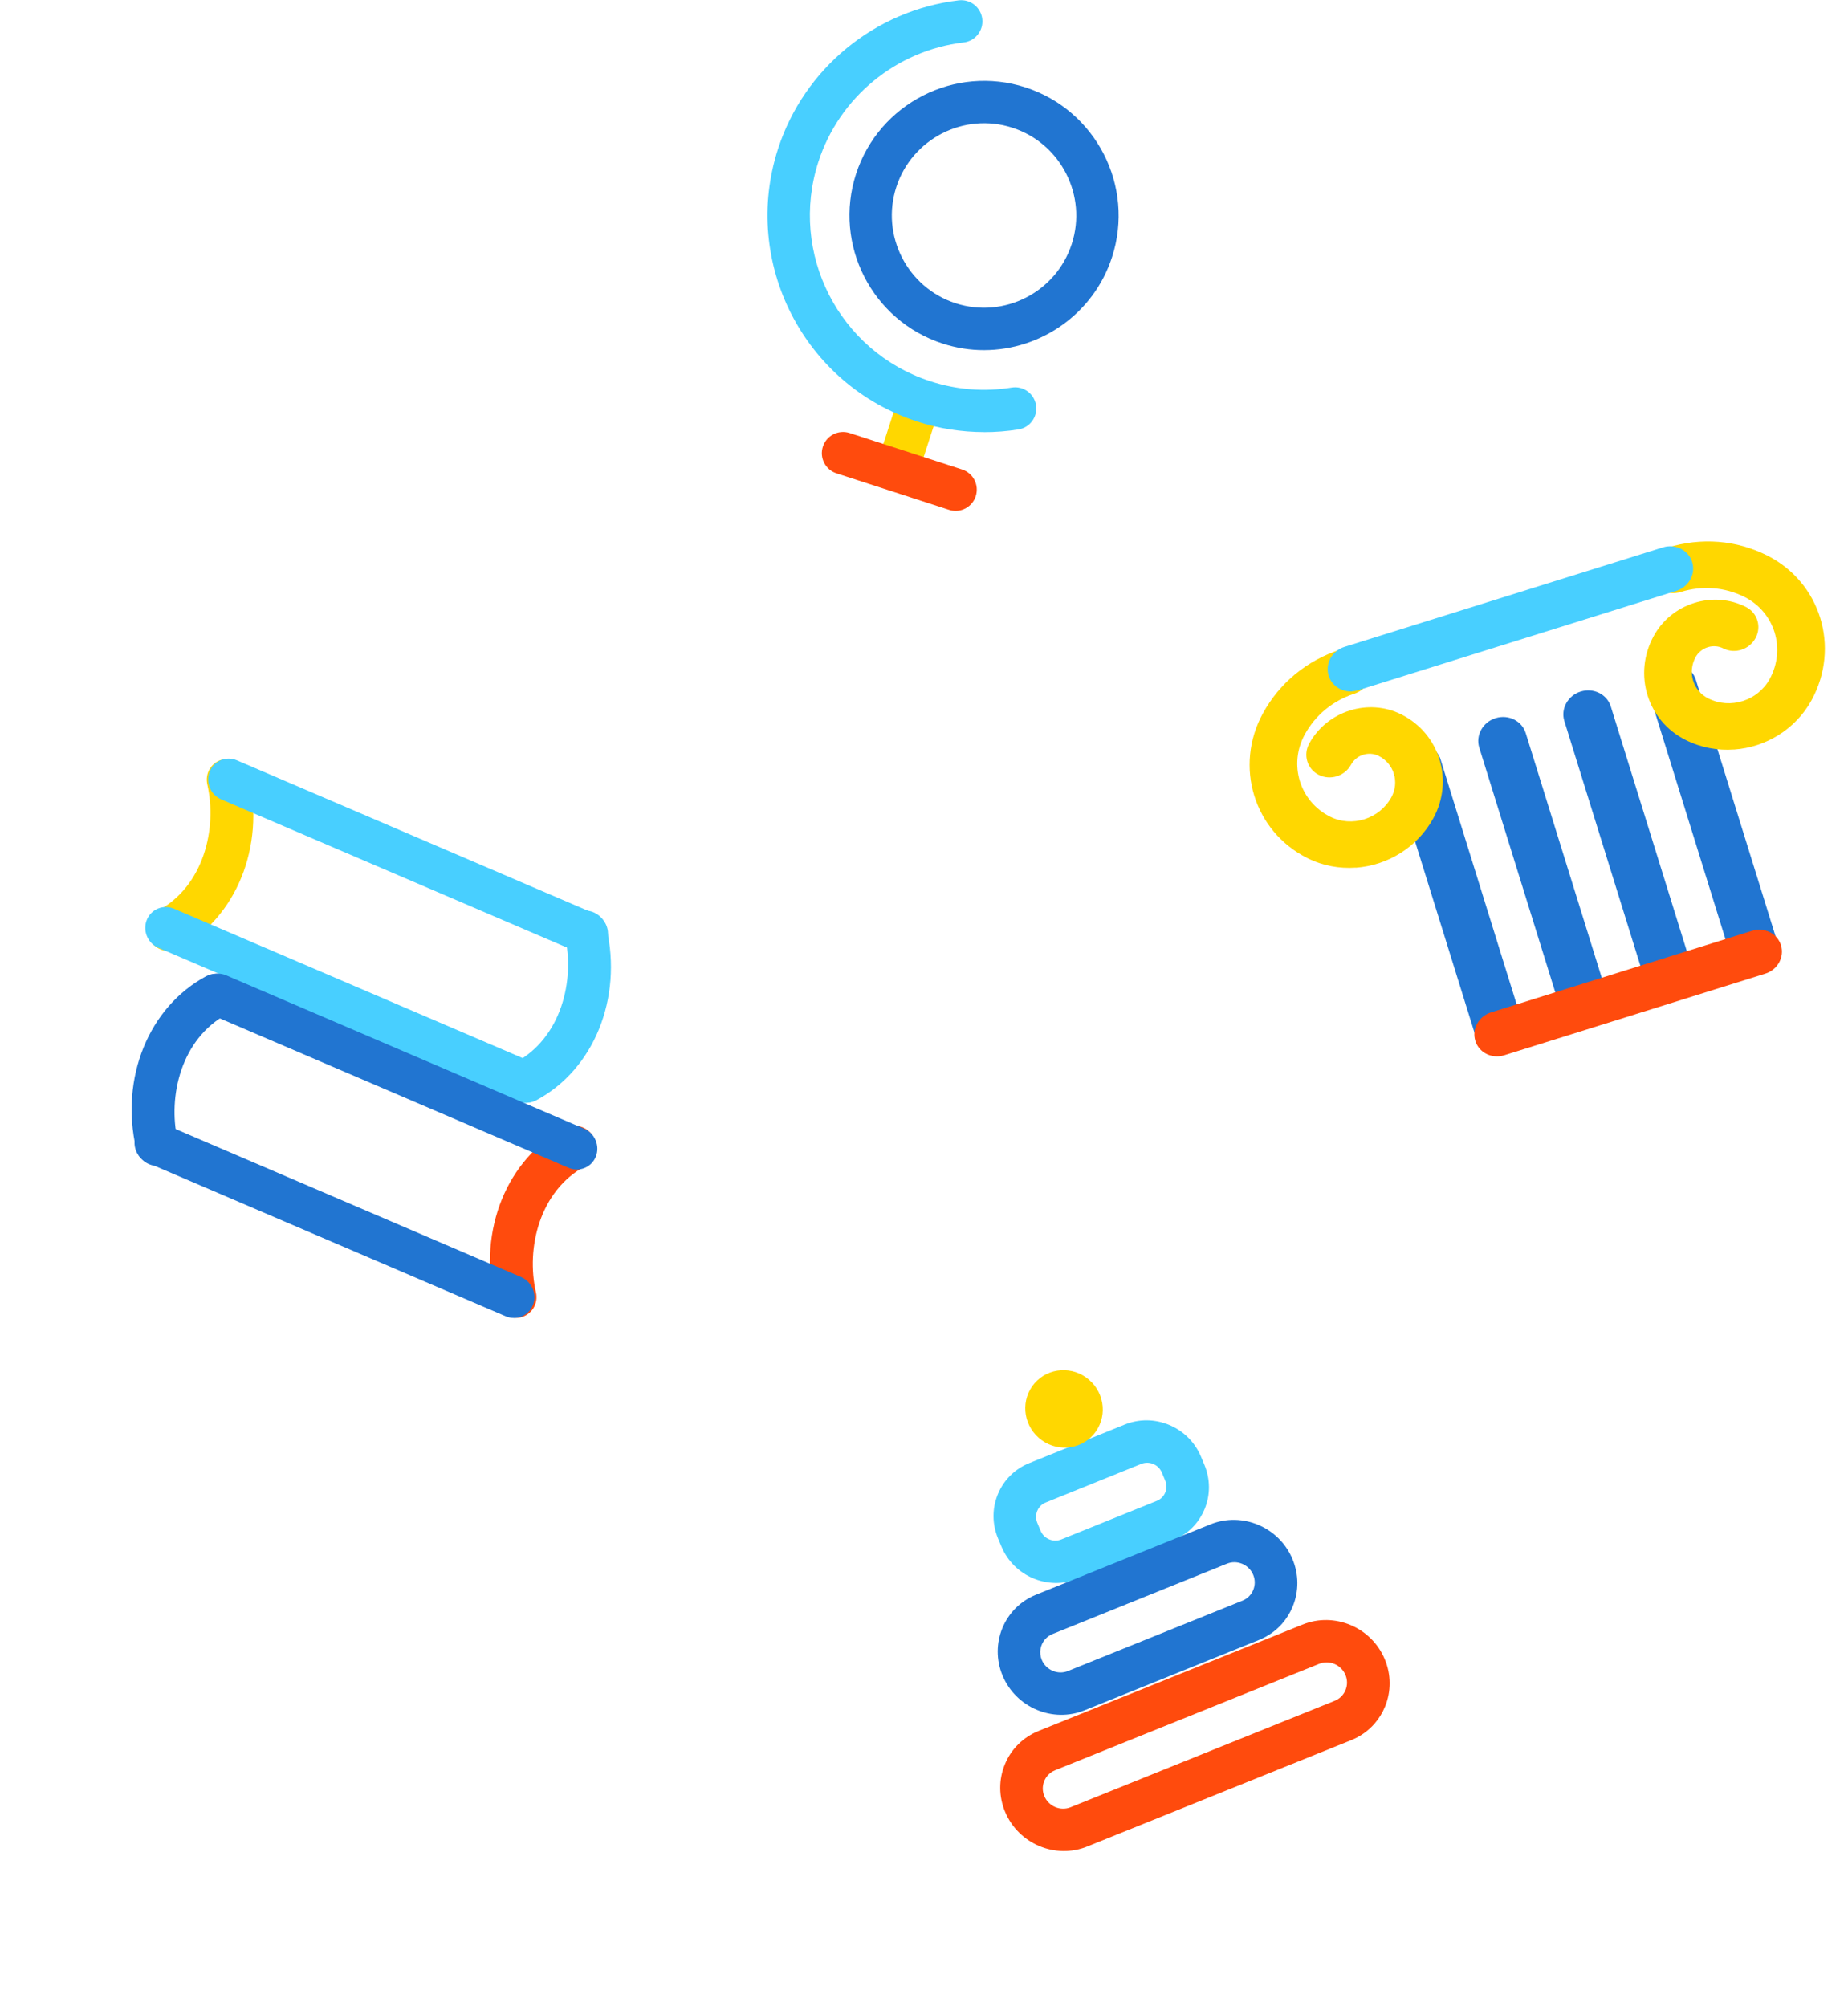 <svg xmlns="http://www.w3.org/2000/svg" width="373" height="405" viewBox="0 0 373 405" fill="none"><path d="M302.505 211.526C300.311 211.681 298.246 210.388 297.585 208.276L281.399 156.205C280.631 153.726 282.105 151.061 284.695 150.254C287.285 149.448 290.011 150.8 290.779 153.279L306.965 205.35C307.733 207.829 306.259 210.494 303.669 211.3C303.276 211.424 302.891 211.49 302.504 211.517L302.505 211.526Z" fill="#2175D1"></path><path d="M354.026 195.433C351.832 195.587 349.767 194.294 349.106 192.182L332.921 140.111C332.152 137.632 333.626 134.967 336.217 134.161C338.807 133.354 341.532 134.707 342.301 137.185L358.486 189.257C359.254 191.735 357.781 194.4 355.19 195.207C354.798 195.33 354.413 195.396 354.026 195.423L354.026 195.433Z" fill="#2175D1"></path><path d="M319.678 206.163C317.485 206.318 315.419 205.025 314.759 202.913L298.573 150.841C297.805 148.363 299.279 145.697 301.869 144.891C304.459 144.085 307.185 145.437 307.953 147.915L324.139 199.987C324.907 202.465 323.433 205.131 320.843 205.937C320.45 206.061 320.065 206.126 319.678 206.154L319.678 206.163Z" fill="#2175D1"></path><path d="M336.852 200.796C334.658 200.951 332.593 199.658 331.932 197.546L315.747 145.474C314.979 142.996 316.452 140.33 319.043 139.524C321.633 138.718 324.359 140.07 325.127 142.548L341.312 194.62C342.081 197.098 340.607 199.764 338.017 200.57C337.624 200.694 337.239 200.759 336.852 200.786L336.852 200.796Z" fill="#2175D1"></path><path d="M302.477 213.124C300.373 213.271 298.396 212.02 297.776 209.99C297.041 207.602 298.458 205.036 300.939 204.263L353.649 187.787C356.13 187.013 358.739 188.323 359.473 190.711C360.208 193.099 358.791 195.665 356.31 196.438L303.6 212.914C303.228 213.034 302.853 213.098 302.477 213.124Z" fill="#FF4B0D"></path><path d="M349.997 151.223C346.702 151.46 343.327 150.854 340.219 149.295C332.479 145.408 329.588 136.003 333.776 128.34C335.519 125.144 338.416 122.771 341.933 121.66C345.45 120.549 349.161 120.825 352.39 122.453C354.726 123.629 355.596 126.456 354.329 128.76C353.061 131.073 350.142 131.998 347.816 130.821C346.853 130.337 345.734 130.255 344.684 130.588C343.634 130.921 342.758 131.633 342.237 132.586C340.575 135.633 341.715 139.375 344.802 140.917C349.234 143.144 354.793 141.39 357.193 137.003C360.509 130.938 358.222 123.511 352.096 120.433C348.136 118.448 343.58 118.09 339.262 119.43C336.708 120.224 334.04 118.861 333.304 116.387C332.559 113.914 334.025 111.272 336.579 110.487C343.345 108.389 350.484 108.953 356.68 112.065C367.468 117.487 371.486 130.577 365.655 141.257C362.411 147.184 356.363 150.775 350.017 151.231L349.997 151.223Z" fill="#FFD700"></path><path d="M273.643 175.054C270.349 175.291 266.975 174.685 263.867 173.125C253.081 167.703 249.063 154.615 254.894 143.936C258.245 137.802 263.804 133.226 270.545 131.054C273.087 130.232 275.773 131.564 276.547 134.026C277.322 136.487 275.886 139.146 273.343 139.968C269.039 141.355 265.493 144.28 263.354 148.19C260.039 154.255 262.325 161.68 268.45 164.758C272.881 166.985 278.44 165.231 280.839 160.844C282.5 157.797 281.361 154.056 278.274 152.514C276.279 151.513 273.774 152.304 272.696 154.279C271.429 156.591 268.51 157.516 266.184 156.339C263.848 155.163 262.978 152.336 264.246 150.033C267.849 143.443 276.2 140.802 282.857 144.146C290.595 148.033 293.486 157.436 289.299 165.098C286.055 171.024 280.009 174.615 273.664 175.071L273.643 175.054Z" fill="#FFD700"></path><path d="M272.951 139.502C270.819 139.65 268.812 138.384 268.171 136.319C267.426 133.896 268.86 131.293 271.378 130.509L335.639 110.434C338.157 109.65 340.805 110.975 341.551 113.398C342.296 115.821 340.862 118.423 338.344 119.208L274.092 139.272C273.711 139.393 273.336 139.456 272.96 139.483L272.951 139.502Z" fill="#48CFFF"></path><path d="M181.784 96.949C181.351 96.949 180.899 96.881 180.466 96.737C178.215 96.006 176.984 93.601 177.715 91.35L181.524 79.603C182.256 77.352 184.661 76.13 186.912 76.852C189.163 77.583 190.394 79.988 189.663 82.239L185.854 93.986C185.267 95.794 183.593 96.949 181.784 96.949Z" fill="#FFD700"></path><path d="M198.604 70.642C195.833 70.642 193.024 70.219 190.254 69.314C176.006 64.697 168.165 49.352 172.783 35.104C177.401 20.857 192.745 13.016 206.993 17.634C221.241 22.252 229.081 37.596 224.464 51.844C220.75 63.321 210.062 70.642 198.604 70.642ZM180.912 37.74C177.747 47.505 183.125 58.02 192.88 61.185C202.645 64.35 213.16 58.972 216.325 49.217C219.49 39.453 214.112 28.938 204.357 25.773C194.592 22.607 184.077 27.985 180.912 37.74Z" fill="#2175D1"></path><path d="M198.67 87.182C194.101 87.182 189.521 86.47 185.154 85.056C162.228 77.629 149.616 52.943 157.043 30.018C162.286 13.827 176.601 2.07 193.504 0.069C195.852 -0.21 197.978 1.464 198.257 3.812C198.536 6.159 196.862 8.285 194.514 8.564C180.911 10.171 169.396 19.628 165.182 32.654C159.208 51.096 169.347 70.952 187.79 76.927C193.158 78.668 198.68 79.091 204.202 78.196C206.53 77.821 208.733 79.399 209.108 81.737C209.484 84.065 207.906 86.268 205.568 86.643C203.288 87.009 200.979 87.191 198.67 87.191V87.182Z" fill="#48CFFF"></path><path d="M192.874 103.073C192.441 103.073 191.989 103.006 191.556 102.862L168.842 95.502C166.591 94.771 165.36 92.366 166.091 90.115C166.822 87.864 169.227 86.642 171.478 87.363L194.192 94.723C196.443 95.454 197.674 97.859 196.943 100.11C196.356 101.919 194.682 103.073 192.874 103.073Z" fill="#FF4B0D"></path><path d="M101.129 264.728C100.483 264.138 99.996 263.343 99.79 262.428C96.523 248.147 102.339 233.833 113.945 227.613C116.02 226.506 118.644 227.313 119.807 229.426C120.977 231.532 120.241 234.149 118.166 235.255C108.907 240.216 106.135 251.823 108.175 260.735C108.709 263.075 107.267 265.343 104.954 265.819C103.541 266.106 102.144 265.657 101.136 264.735L101.129 264.728Z" fill="#FF4B0D"></path><path d="M31.111 190.738C30.762 190.419 30.451 190.031 30.212 189.592C29.042 187.486 29.778 184.869 31.853 183.763C41.106 178.809 43.884 167.195 41.844 158.283C41.31 155.943 42.753 153.675 45.065 153.199C47.377 152.724 49.688 154.243 50.229 156.576C53.495 170.857 47.679 185.171 36.073 191.392C34.429 192.271 32.444 191.945 31.11 190.724L31.111 190.738Z" fill="#FFD700"></path><path d="M30.742 190.435C29.445 189.239 28.942 187.315 29.624 185.609C30.494 183.43 32.954 182.41 35.124 183.342L107.369 214.282C109.539 215.215 110.602 217.732 109.733 219.911C108.863 222.09 106.403 223.11 104.232 222.178L31.988 191.237C31.518 191.036 31.104 190.757 30.748 190.428L30.742 190.435Z" fill="#48CFFF"></path><path d="M103.296 221.335C102.948 221.017 102.637 220.629 102.397 220.19C101.227 218.083 101.964 215.467 104.038 214.36C113.292 209.407 116.07 197.792 114.03 188.881C113.496 186.541 114.938 184.272 117.25 183.797C119.57 183.328 121.874 184.84 122.414 187.174C125.681 201.455 119.865 215.769 108.259 221.989C106.615 222.869 104.63 222.543 103.295 221.322L103.296 221.335Z" fill="#48CFFF"></path><path d="M43.434 160.497C42.138 159.3 41.634 157.377 42.316 155.67C43.186 153.492 45.646 152.471 47.816 153.403L120.061 184.344C122.231 185.276 123.288 187.801 122.425 189.973C121.555 192.151 119.095 193.172 116.924 192.24L44.673 161.292C44.203 161.091 43.789 160.812 43.433 160.483L43.434 160.497Z" fill="#48CFFF"></path><path d="M41.273 203.876C39.977 202.679 39.474 200.756 40.156 199.049C41.026 196.871 43.486 195.85 45.656 196.782L117.901 227.723C120.071 228.655 121.128 231.18 120.265 233.352C119.395 235.53 116.927 236.544 114.764 235.618L42.52 204.678C42.05 204.476 41.636 204.197 41.28 203.869L41.273 203.876Z" fill="#2175D1"></path><path d="M28.811 234.064C28.166 233.474 27.679 232.679 27.472 231.764C24.206 217.483 30.022 203.169 41.628 196.949C43.703 195.842 46.326 196.649 47.49 198.762C48.66 200.868 47.924 203.485 45.849 204.591C36.596 209.545 33.818 221.159 35.858 230.071C36.392 232.411 34.949 234.679 32.637 235.155C31.224 235.442 29.827 234.993 28.819 234.071L28.811 234.064Z" fill="#2175D1"></path><path d="M28.576 233.822C27.279 232.625 26.776 230.702 27.458 228.995C28.328 226.817 30.788 225.796 32.958 226.728L105.203 257.669C107.373 258.601 108.436 261.119 107.567 263.298C106.697 265.476 104.236 266.497 102.066 265.565L29.822 234.624C29.352 234.422 28.938 234.144 28.582 233.815L28.576 233.822Z" fill="#2175D1"></path><path d="M241.188 307.643C240.015 308.991 238.533 310.045 236.823 310.737L217.514 318.533C211.544 320.941 204.649 318.031 202.134 312.039L201.46 310.43C200.24 307.524 200.223 304.346 201.406 301.476C202.588 298.606 204.826 296.373 207.722 295.205L227.031 287.409C229.921 286.249 233.116 286.276 236.015 287.503C238.915 288.729 241.192 290.997 242.412 293.903L243.085 295.512C244.305 298.418 244.322 301.596 243.14 304.466C242.658 305.642 241.997 306.713 241.188 307.643ZM209.881 303.975C209.662 304.227 209.487 304.518 209.354 304.833C209.039 305.61 209.045 306.462 209.366 307.247L210.04 308.857C210.72 310.472 212.58 311.251 214.184 310.607L233.493 302.811C234.268 302.497 234.877 301.9 235.192 301.123C235.507 300.346 235.502 299.494 235.18 298.709L234.507 297.099C234.179 296.321 233.57 295.704 232.785 295.377C232.001 295.05 231.145 295.042 230.363 295.349L211.054 303.145C210.596 303.33 210.195 303.614 209.875 303.982L209.881 303.975Z" fill="#48CFFF"></path><path d="M258.816 327.543C257.554 328.992 255.96 330.127 254.13 330.868L218.907 345.073C212.493 347.659 205.074 344.528 202.371 338.098C199.668 331.668 202.691 324.333 209.105 321.747L244.321 307.549C250.736 304.964 258.154 308.094 260.857 314.524C262.17 317.636 262.186 321.053 260.916 324.139C260.399 325.399 259.682 326.548 258.816 327.543ZM210.936 330.748C209.976 331.851 209.664 333.453 210.278 334.909C211.145 336.964 213.517 337.97 215.566 337.141L250.782 322.943C251.777 322.54 252.545 321.777 252.953 320.79C253.361 319.803 253.358 318.711 252.937 317.714C252.516 316.717 251.736 315.939 250.738 315.517C249.74 315.094 248.644 315.08 247.649 315.482L212.433 329.68C211.836 329.922 211.332 330.294 210.936 330.748Z" fill="#2175D1"></path><path d="M277.436 347.758C276.174 349.207 274.578 350.342 272.747 351.082L219.428 372.561C213.01 375.146 205.587 372.015 202.882 365.586C201.569 362.474 201.553 359.058 202.823 355.971C204.094 352.885 206.508 350.499 209.62 349.236L262.939 327.757C269.357 325.172 276.78 328.303 279.485 334.732C280.798 337.844 280.814 341.26 279.544 344.347C279.027 345.606 278.309 346.756 277.442 347.751L277.436 347.758ZM269.403 343.15C270.399 342.748 271.167 341.984 271.576 340.997C271.984 340.01 271.981 338.919 271.56 337.922C270.692 335.868 268.326 334.867 266.268 335.69L212.95 357.168C211.955 357.571 211.186 358.335 210.778 359.321C210.369 360.308 210.373 361.4 210.794 362.397C211.661 364.451 214.034 365.458 216.085 364.629L269.403 343.15Z" fill="#FF4B0D"></path><path d="M220.708 289.432C223.514 286.198 223.127 281.261 219.843 278.405C216.559 275.548 211.622 275.853 208.815 279.087C206.009 282.32 206.397 287.257 209.681 290.114C212.965 292.971 217.902 292.665 220.708 289.432Z" fill="#FFD700"></path></svg>
